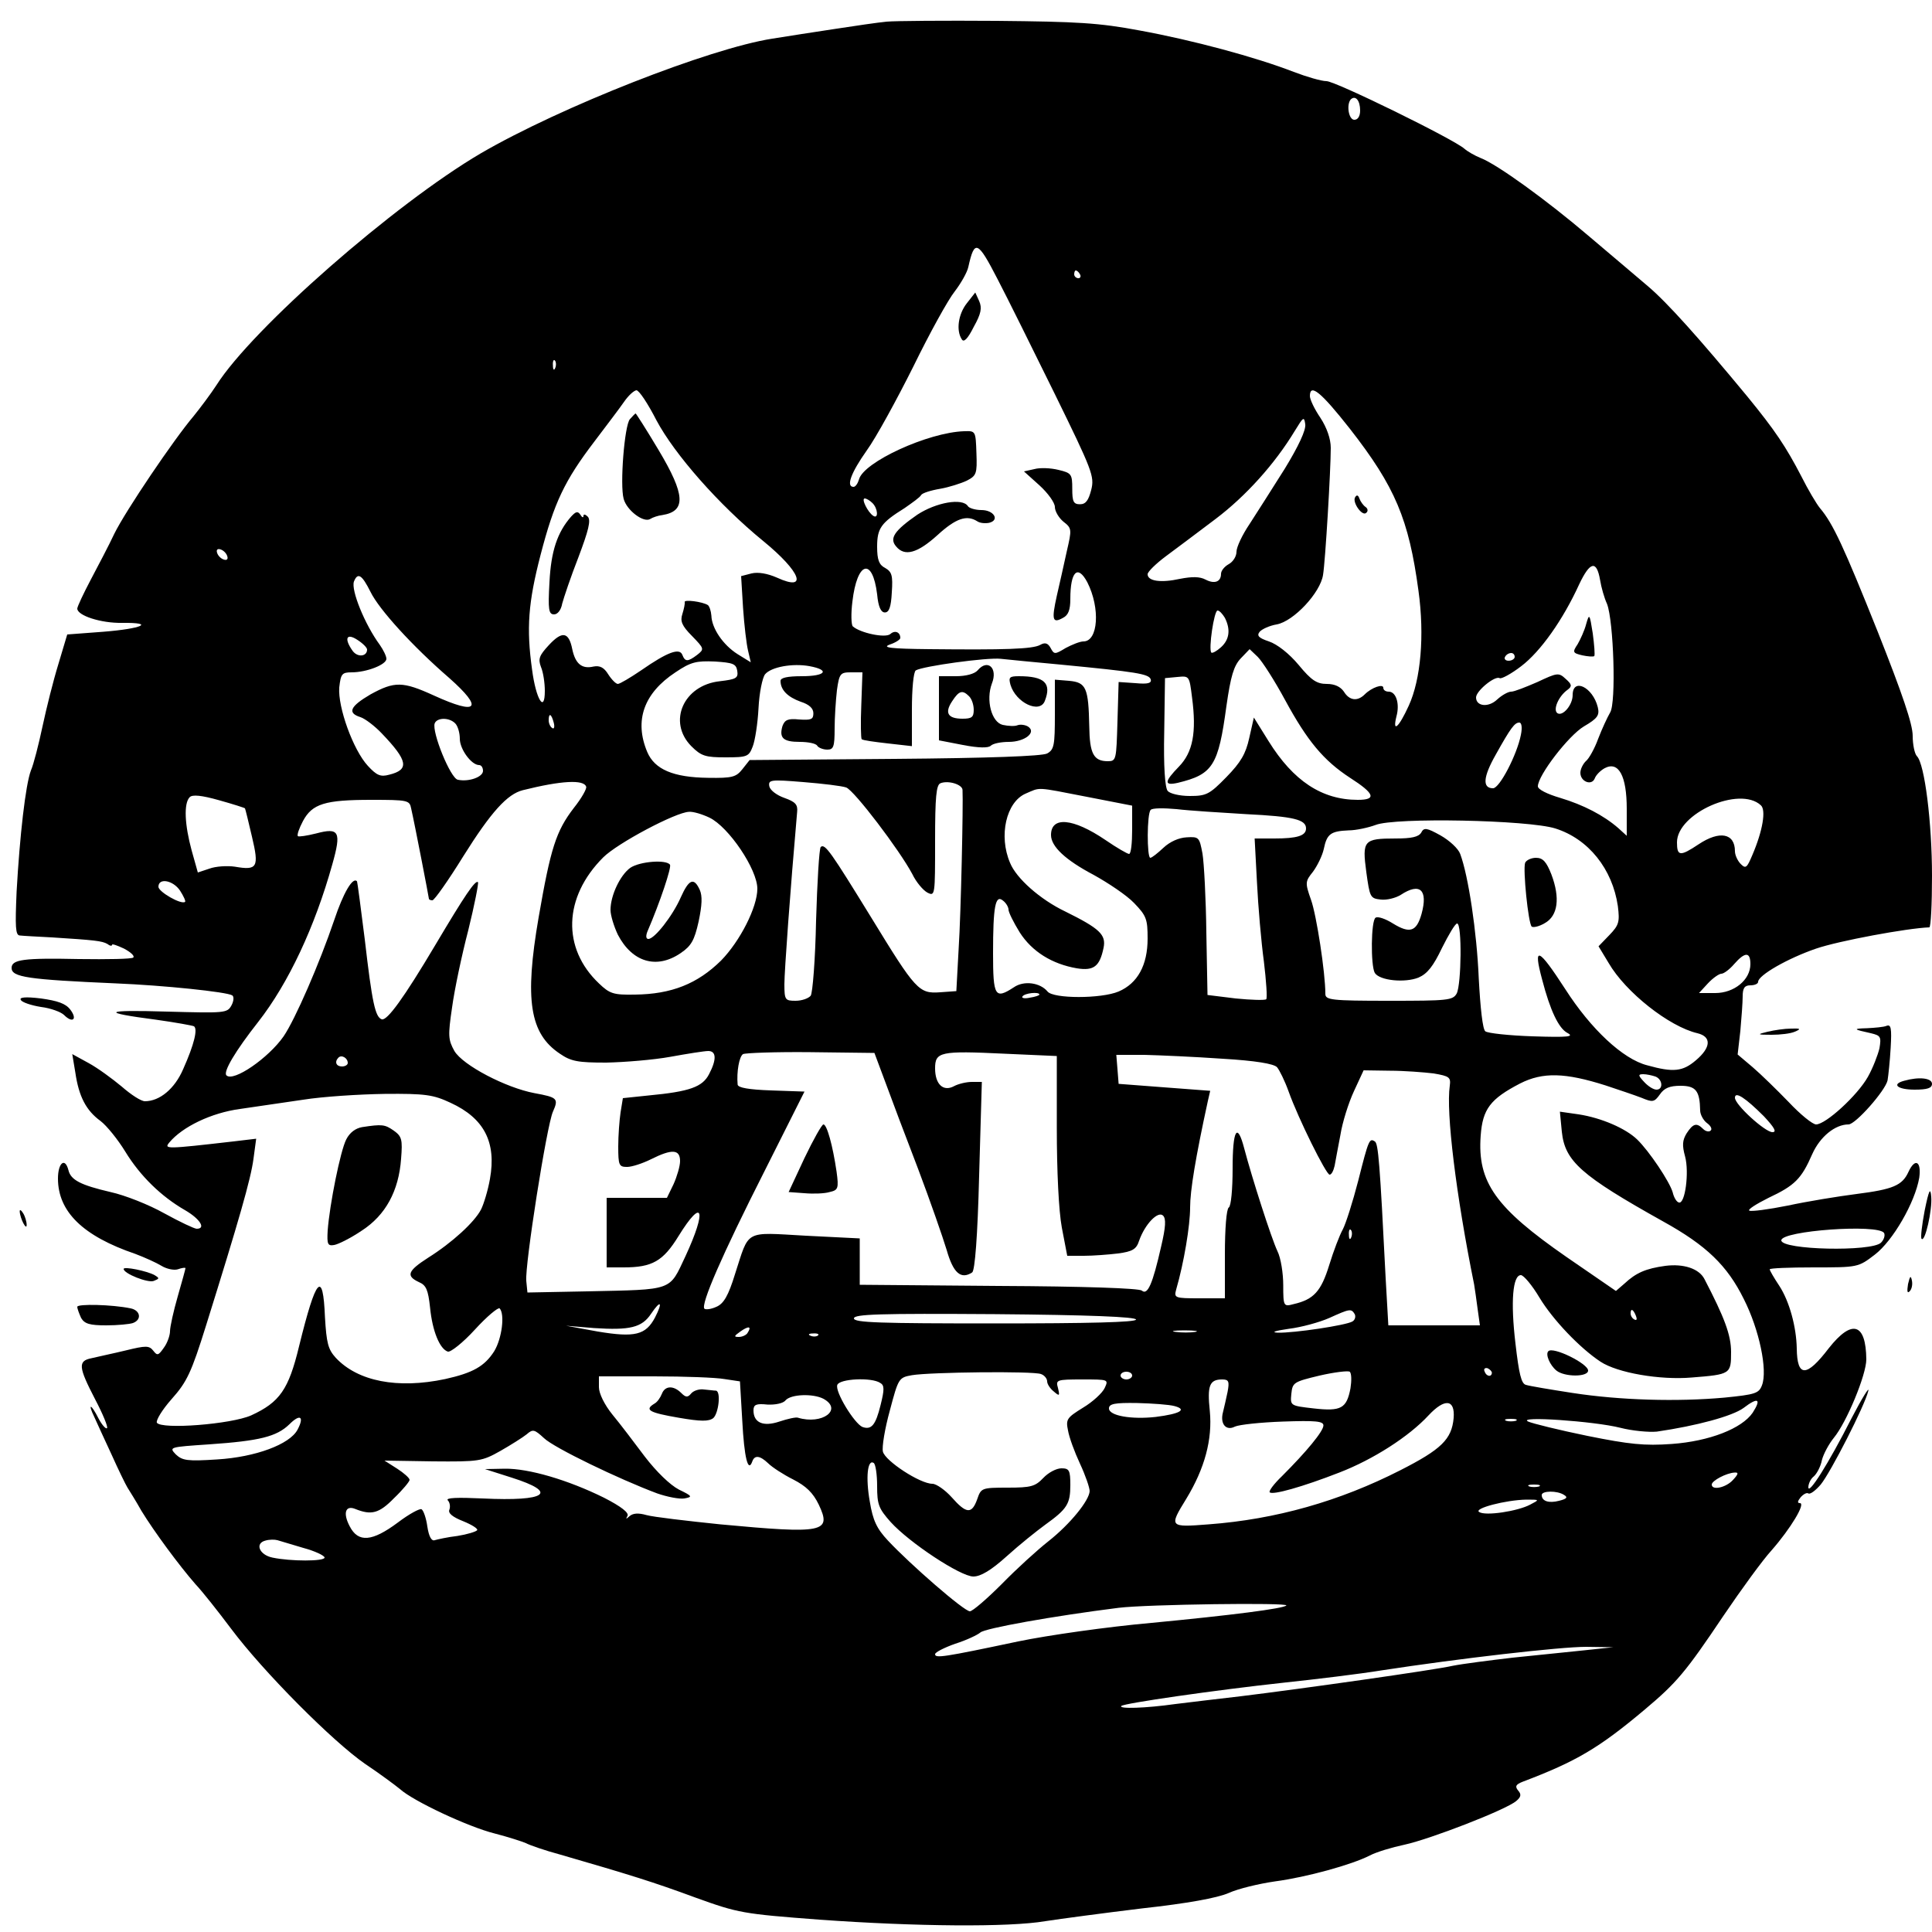 <?xml version="1.0" standalone="no"?>
<!DOCTYPE svg PUBLIC "-//W3C//DTD SVG 20010904//EN"
 "http://www.w3.org/TR/2001/REC-SVG-20010904/DTD/svg10.dtd">
<svg version="1.0" xmlns="http://www.w3.org/2000/svg"
 width="500pt" height="500pt" viewBox="0 0 500 500"
 preserveAspectRatio="xMidYMid meet">

<g transform="translate(0,500) scale(0.1,-0.1)"
fill="#000000" stroke="none">
<path d="M2295 4944 c-22 -2 -83 -11 -135 -19 -52 -8 -125 -19 -161 -25 -162
-25 -549 -177 -755 -297 -223 -131 -591 -453 -684 -600 -15 -23 -42 -59 -59
-80 -51 -60 -176 -245 -205 -304 -14 -30 -42 -83 -61 -119 -19 -36 -35 -70
-35 -75 0 -18 61 -38 116 -37 87 1 52 -15 -49 -23 l-93 -7 -23 -77 c-13 -42
-31 -114 -41 -161 -10 -47 -23 -98 -30 -114 -14 -37 -29 -170 -37 -313 -4 -92
-3 -113 8 -114 8 -1 46 -3 84 -5 110 -7 129 -9 143 -17 6 -5 12 -6 12 -2 0 3
14 -2 31 -10 17 -9 28 -19 24 -23 -3 -4 -67 -5 -141 -4 -142 3 -174 -1 -174
-23 0 -24 42 -30 270 -40 123 -5 287 -22 301 -31 5 -3 4 -15 -2 -26 -11 -20
-17 -20 -167 -16 -165 5 -174 -2 -28 -21 50 -7 94 -15 98 -17 10 -7 1 -46 -28
-111 -22 -51 -61 -83 -99 -83 -10 0 -36 17 -60 38 -24 20 -62 48 -86 61 l-42
23 8 -48 c9 -62 28 -98 65 -125 16 -12 45 -48 64 -79 39 -64 94 -117 155 -152
38 -22 55 -48 30 -48 -6 0 -44 18 -84 40 -39 22 -102 47 -139 55 -77 18 -103
31 -109 57 -9 34 -27 18 -27 -22 0 -86 65 -149 200 -195 24 -9 55 -23 68 -31
13 -8 32 -12 42 -9 11 4 20 5 20 3 0 -2 -9 -35 -20 -73 -11 -38 -20 -79 -20
-90 0 -11 -7 -31 -16 -43 -14 -20 -17 -21 -27 -8 -11 14 -19 14 -72 1 -33 -8
-72 -16 -88 -20 -36 -7 -34 -23 9 -106 20 -38 34 -72 31 -75 -3 -3 -13 8 -22
25 -19 38 -29 41 -11 4 7 -16 27 -59 45 -98 17 -38 36 -77 41 -85 5 -8 22 -35
36 -60 33 -54 98 -142 140 -190 18 -19 59 -71 92 -115 83 -111 263 -292 347
-350 39 -26 79 -56 90 -65 34 -31 177 -98 245 -115 35 -9 72 -21 81 -25 9 -5
49 -19 90 -30 176 -51 241 -71 349 -111 111 -40 122 -42 320 -57 250 -18 491
-20 585 -4 39 6 151 21 250 33 118 13 195 27 225 40 24 11 78 24 120 30 82 11
198 43 245 67 17 9 57 21 90 28 65 14 262 90 289 113 12 10 14 17 5 27 -9 11
-6 16 12 23 137 52 196 86 316 187 82 69 105 96 203 242 46 68 102 145 125
170 49 56 89 122 73 122 -7 0 -6 5 2 15 7 8 16 13 20 10 5 -3 19 8 32 23 26
32 114 204 123 242 4 14 -16 -18 -43 -70 -61 -120 -112 -200 -112 -179 0 9 6
22 14 28 8 7 18 26 21 42 4 16 18 42 31 58 33 40 84 163 84 203 -1 94 -37 105
-97 29 -58 -76 -82 -76 -83 -1 -1 56 -19 122 -45 162 -14 21 -25 40 -25 43 0
3 51 5 114 5 114 0 115 0 158 33 47 36 104 135 115 199 6 43 -11 52 -28 15
-16 -35 -40 -45 -134 -57 -47 -6 -127 -19 -178 -30 -50 -10 -95 -16 -100 -13
-4 3 18 17 50 33 68 32 85 49 113 113 20 45 59 77 94 77 18 0 95 87 101 114 2
12 6 49 8 84 3 51 1 62 -11 57 -7 -3 -30 -5 -50 -6 -38 -1 -36 -3 10 -13 25
-6 27 -9 22 -39 -4 -17 -17 -51 -30 -74 -27 -48 -109 -123 -134 -123 -9 0 -41
26 -71 58 -30 31 -72 72 -93 90 l-39 33 7 61 c3 33 6 74 6 89 0 22 5 29 20 29
11 0 20 4 20 9 0 17 77 61 150 86 58 20 236 53 293 55 4 0 7 60 7 133 0 138
-19 290 -39 310 -6 6 -11 30 -11 53 0 30 -27 109 -90 268 -88 220 -116 281
-150 321 -9 11 -31 48 -48 82 -40 77 -68 119 -140 207 -124 150 -207 243 -258
286 -29 25 -97 82 -151 128 -110 94 -239 187 -281 203 -15 6 -34 17 -42 24
-28 25 -334 175 -357 175 -13 0 -51 11 -85 24 -98 38 -261 82 -398 107 -106
20 -162 23 -370 25 -135 1 -263 0 -285 -2z m1225 -230 c0 -15 -6 -24 -15 -24
-15 0 -21 40 -9 53 12 11 24 -3 24 -29z m-938 -437 c24 -46 90 -179 147 -295
98 -200 104 -215 95 -250 -7 -27 -14 -37 -29 -37 -17 0 -20 7 -20 40 0 38 -2
41 -36 49 -20 5 -48 6 -62 2 l-27 -6 40 -36 c22 -20 40 -45 40 -56 0 -11 10
-28 22 -38 22 -17 22 -20 9 -76 -7 -33 -19 -85 -26 -116 -14 -63 -11 -72 16
-57 14 7 19 21 19 49 0 71 19 90 44 43 34 -67 28 -153 -10 -153 -9 0 -29 -8
-46 -17 -28 -17 -30 -17 -39 0 -7 13 -15 15 -27 8 -20 -11 -93 -13 -287 -11
-100 1 -124 4 -102 12 15 5 27 13 27 17 0 15 -14 21 -26 10 -13 -11 -78 3 -97
20 -4 4 -5 33 -1 64 12 104 52 116 64 19 3 -33 10 -47 20 -47 11 0 16 14 18
52 3 44 0 53 -17 63 -16 8 -21 21 -21 55 0 48 10 62 71 100 20 14 40 28 43 34
3 5 25 12 49 16 23 4 54 14 69 21 25 13 27 18 25 71 -2 58 -2 58 -32 57 -93
-3 -261 -80 -272 -125 -3 -10 -9 -19 -14 -19 -20 0 -7 36 34 94 24 33 78 132
121 218 42 86 90 173 107 194 16 21 32 49 35 63 16 72 24 69 76 -32z m213 13
c3 -5 1 -10 -4 -10 -6 0 -11 5 -11 10 0 6 2 10 4 10 3 0 8 -4 11 -10z m-1358
-242 c-3 -8 -6 -5 -6 6 -1 11 2 17 5 13 3 -3 4 -12 1 -19z m262 -136 c47 -88
161 -218 276 -312 98 -80 117 -132 36 -95 -25 11 -49 15 -66 11 l-27 -7 5 -82
c3 -45 9 -95 13 -111 l7 -30 -34 21 c-38 24 -67 67 -68 100 -1 12 -5 24 -9 27
-14 9 -62 15 -60 8 1 -4 -2 -18 -6 -31 -6 -18 -2 -30 25 -57 32 -33 32 -34 13
-49 -24 -18 -31 -18 -38 0 -7 19 -38 8 -107 -40 -28 -19 -55 -35 -60 -35 -5 0
-16 11 -25 25 -11 18 -22 23 -38 20 -30 -7 -47 7 -55 45 -9 45 -26 48 -61 10
-24 -26 -28 -35 -20 -56 6 -14 10 -42 10 -62 0 -59 -23 -22 -33 55 -15 107
-10 174 22 297 35 135 62 192 139 293 31 41 66 87 77 103 11 16 25 29 32 30 7
0 30 -35 52 -78z m1794 -21 c118 -151 153 -235 178 -420 16 -116 6 -229 -25
-297 -26 -57 -43 -72 -32 -28 9 33 -1 64 -20 64 -8 0 -14 4 -14 10 0 11 -30 1
-48 -17 -19 -19 -40 -16 -54 7 -9 13 -24 20 -44 20 -26 0 -40 9 -73 49 -25 30
-56 54 -77 61 -27 9 -32 15 -24 25 6 7 26 16 44 19 44 8 113 82 120 128 6 36
20 272 20 329 0 23 -10 52 -27 78 -15 22 -27 47 -27 56 0 34 29 10 103 -84z
m-168 -104 c-32 -51 -73 -115 -91 -143 -19 -28 -34 -60 -34 -72 0 -12 -9 -26
-20 -32 -11 -6 -20 -17 -20 -25 0 -21 -17 -27 -40 -15 -15 8 -35 8 -66 2 -50
-11 -84 -6 -84 12 0 6 21 27 48 47 26 19 84 63 128 96 78 59 153 142 205 228
22 36 24 38 27 17 2 -15 -17 -56 -53 -115z m-1067 -89 c14 -14 16 -42 2 -33
-14 9 -32 45 -22 45 4 0 13 -5 20 -12z m-1670 -137 c3 -8 -1 -12 -9 -9 -7 2
-15 10 -17 17 -3 8 1 12 9 9 7 -2 15 -10 17 -17z m3553 -62 c3 -19 11 -47 18
-62 17 -44 24 -256 8 -281 -7 -12 -21 -42 -31 -68 -9 -25 -24 -52 -32 -58 -7
-7 -14 -20 -14 -30 0 -23 29 -34 37 -15 3 9 15 21 26 27 36 19 57 -20 57 -105
l0 -70 -22 20 c-38 33 -90 60 -150 78 -34 10 -58 22 -58 30 0 28 79 131 119
155 36 21 41 29 36 50 -13 52 -65 77 -65 31 0 -25 -25 -55 -39 -47 -13 8 2 44
26 61 12 9 11 14 -5 28 -18 17 -22 16 -73 -8 -30 -13 -60 -25 -68 -25 -8 0
-24 -9 -36 -20 -23 -22 -55 -18 -55 5 0 17 49 57 61 50 4 -3 30 11 56 31 50
38 108 120 150 212 28 59 45 63 54 11z m-3182 -31 c22 -45 108 -140 204 -223
89 -79 74 -97 -40 -45 -81 37 -102 37 -164 3 -53 -31 -61 -48 -26 -59 12 -4
37 -23 55 -42 68 -71 72 -94 19 -107 -22 -6 -32 -2 -55 23 -38 41 -78 152 -74
203 4 35 7 39 32 39 39 0 90 20 90 35 0 7 -8 23 -17 36 -39 53 -75 142 -67
164 10 25 21 17 43 -27z m2211 -67 c15 -30 12 -56 -10 -76 -11 -10 -22 -16
-25 -14 -8 8 7 109 16 109 5 0 13 -9 19 -19z m-2220 -82 c0 -18 -24 -21 -37
-4 -23 32 -17 48 12 29 14 -9 25 -20 25 -25z m2376 -131 c57 -105 99 -156 168
-201 64 -41 69 -57 20 -57 -93 0 -167 49 -231 152 l-38 61 -12 -53 c-9 -41
-22 -63 -59 -101 -44 -45 -52 -49 -95 -49 -26 0 -51 6 -57 13 -7 8 -11 64 -9
153 l2 139 32 3 c31 3 31 3 38 -53 12 -91 2 -142 -34 -179 -38 -39 -39 -50 -3
-42 91 22 105 44 126 199 11 77 19 104 37 123 l23 24 21 -20 c12 -12 44 -62
71 -112z m594 112 c0 -5 -7 -10 -16 -10 -8 0 -12 5 -9 10 3 6 10 10 16 10 5 0
9 -4 9 -10z m-1175 -20 c197 -19 228 -24 233 -38 3 -10 -7 -13 -39 -10 l-44 3
-3 -102 c-3 -99 -3 -103 -25 -103 -37 0 -47 20 -48 90 -2 100 -8 114 -52 118
l-37 3 0 -90 c0 -80 -2 -91 -20 -101 -13 -7 -153 -12 -395 -14 l-375 -3 -19
-24 c-16 -20 -26 -23 -88 -22 -91 1 -139 22 -158 67 -34 81 -9 152 73 206 40
27 54 30 102 28 47 -3 55 -6 58 -24 3 -19 -3 -22 -45 -27 -94 -10 -136 -105
-74 -168 26 -26 37 -29 89 -29 56 0 60 2 70 28 6 15 13 60 15 99 2 40 10 79
17 88 16 19 71 29 115 21 54 -10 42 -26 -20 -26 -37 0 -55 -4 -55 -12 0 -24
19 -42 52 -54 22 -7 33 -17 33 -30 0 -16 -6 -18 -37 -16 -29 3 -37 -1 -43 -17
-9 -31 2 -41 45 -41 21 0 42 -4 45 -10 3 -5 15 -10 26 -10 16 0 19 7 19 54 0
29 3 74 6 100 6 43 9 46 36 46 l30 0 -3 -85 c-2 -46 -1 -86 1 -88 3 -3 33 -7
68 -11 l62 -7 0 95 c0 52 4 97 10 101 18 11 185 34 220 30 19 -2 89 -9 155
-15z m-1312 -150 c3 -11 1 -18 -4 -14 -5 3 -9 12 -9 20 0 20 7 17 13 -6z
m-255 -2 c7 -7 12 -25 12 -40 0 -27 30 -68 50 -68 6 0 10 -7 10 -15 0 -16 -37
-29 -65 -23 -19 3 -68 124 -60 146 6 15 37 16 53 0z m2758 -30 c-10 -51 -55
-138 -72 -138 -28 0 -26 29 7 87 39 70 49 83 61 83 6 0 8 -13 4 -32z m-2419
-134 c2 -5 -12 -30 -32 -55 -46 -60 -60 -104 -91 -283 -37 -214 -23 -301 55
-353 29 -20 47 -23 120 -23 47 1 122 7 166 15 44 8 88 15 98 15 21 0 22 -22 2
-60 -17 -33 -50 -45 -156 -55 l-67 -7 -6 -37 c-3 -20 -6 -60 -6 -88 0 -49 2
-53 23 -53 12 0 40 9 62 20 54 27 75 26 75 -5 0 -13 -8 -40 -17 -60 l-17 -35
-78 0 -78 0 0 -90 0 -90 44 0 c74 0 102 16 142 81 63 102 74 69 18 -52 -43
-91 -29 -86 -254 -91 l-155 -3 -3 30 c-4 40 53 403 69 438 15 34 12 37 -48 48
-74 14 -185 72 -207 109 -16 29 -17 39 -6 113 6 45 25 135 42 200 16 65 27
121 25 124 -7 6 -34 -34 -110 -162 -82 -138 -125 -197 -139 -193 -17 6 -25 43
-44 207 -10 80 -19 148 -20 150 -11 13 -36 -31 -59 -100 -38 -112 -101 -257
-131 -301 -39 -56 -130 -119 -148 -101 -9 9 23 63 82 138 79 101 147 247 192
408 24 85 18 96 -42 80 -24 -6 -45 -9 -47 -7 -3 3 3 20 13 39 24 45 57 55 177
55 94 0 99 -1 103 -22 9 -39 46 -231 46 -234 0 -2 4 -4 9 -4 5 0 41 51 80 114
72 115 114 161 154 171 100 25 158 28 164 9z m673 -2 c21 -8 138 -162 171
-224 10 -21 28 -42 39 -48 20 -10 20 -8 20 134 0 114 3 145 14 149 20 8 56 -3
57 -17 2 -37 -4 -318 -10 -411 l-6 -110 -42 -3 c-55 -4 -63 5 -178 193 -104
169 -120 193 -131 183 -4 -5 -9 -90 -12 -190 -2 -101 -9 -189 -14 -195 -6 -7
-23 -13 -39 -13 -27 0 -29 2 -29 43 0 33 15 241 33 446 2 19 -5 26 -33 36 -20
7 -37 20 -39 30 -3 17 3 18 88 11 50 -4 100 -10 111 -14z m622 -24 l118 -23 0
-62 c0 -35 -3 -63 -8 -63 -4 0 -32 16 -61 36 -84 57 -141 62 -141 13 0 -30 38
-65 110 -103 38 -21 86 -53 105 -73 32 -33 35 -42 35 -92 0 -69 -26 -116 -75
-137 -45 -19 -169 -19 -184 0 -19 23 -61 29 -87 11 -49 -32 -54 -24 -54 88 0
122 6 153 26 136 8 -6 14 -17 14 -23 0 -7 13 -33 29 -59 32 -50 84 -82 148
-93 44 -7 59 5 69 53 7 34 -10 50 -99 94 -65 31 -127 86 -143 126 -30 70 -10
157 40 179 40 17 24 18 158 -8z m-2178 -30 c1 -2 9 -34 18 -73 19 -80 14 -88
-44 -78 -20 3 -50 1 -66 -5 l-30 -10 -16 57 c-18 66 -21 122 -5 138 7 7 30 5
76 -8 36 -10 67 -20 67 -21z m3923 8 c14 -12 5 -66 -22 -129 -14 -33 -17 -36
-30 -23 -8 8 -15 23 -15 33 0 47 -40 54 -94 18 -48 -32 -56 -31 -56 5 0 75
162 147 217 96z m-1332 -23 c123 -6 155 -14 155 -37 0 -19 -23 -26 -82 -26
l-51 0 6 -113 c3 -62 11 -155 18 -206 6 -50 9 -94 6 -97 -3 -3 -39 -2 -79 2
l-73 9 -3 161 c-1 88 -6 181 -10 205 -8 42 -9 44 -41 42 -20 -1 -43 -11 -60
-27 -15 -14 -30 -26 -34 -26 -9 0 -9 115 1 124 4 5 34 5 67 2 33 -4 114 -9
180 -13z m-1389 -9 c50 -24 124 -134 124 -184 0 -48 -45 -136 -94 -186 -61
-60 -128 -87 -223 -88 -55 -1 -65 2 -93 29 -96 91 -92 223 11 326 37 37 188
117 222 118 11 1 34 -6 53 -15z m2189 -28 c86 -27 148 -105 162 -201 5 -41 3
-49 -22 -75 l-28 -29 26 -43 c44 -76 157 -165 230 -182 37 -9 35 -37 -4 -70
-34 -29 -58 -32 -126 -13 -63 16 -146 94 -212 197 -70 108 -84 114 -60 25 21
-81 43 -126 65 -138 19 -10 4 -12 -89 -9 -61 2 -117 8 -123 13 -7 5 -13 62
-17 137 -5 120 -27 266 -48 322 -5 14 -28 35 -51 48 -36 20 -43 21 -50 7 -7
-11 -25 -15 -66 -15 -83 0 -87 -5 -76 -87 9 -65 10 -68 37 -71 16 -2 39 4 52
12 50 33 71 13 54 -49 -13 -46 -30 -52 -74 -25 -19 12 -39 19 -45 15 -12 -7
-13 -124 -2 -143 13 -20 78 -26 113 -12 23 10 38 29 61 77 17 34 34 63 39 63
13 0 11 -157 -1 -181 -10 -18 -23 -19 -175 -19 -150 0 -165 2 -165 18 0 55
-23 204 -37 243 -16 45 -15 48 5 73 11 15 24 41 28 59 8 39 18 46 64 48 19 0
51 7 70 14 50 20 395 13 465 -9z m-3559 -161 c9 -14 15 -27 13 -29 -10 -8 -69
26 -69 39 0 24 38 17 56 -10z m4064 -190 c0 -41 -42 -75 -91 -75 l-42 0 23 25
c13 14 29 25 35 25 6 0 21 11 33 25 28 32 42 32 42 0z m-1840 -79 c0 -2 -11
-6 -25 -8 -13 -3 -22 -1 -19 3 5 9 44 13 44 5z m-399 -226 c15 -41 53 -142 85
-225 31 -82 64 -177 74 -210 17 -60 37 -77 66 -58 7 5 14 92 18 251 l7 242
-26 0 c-14 0 -35 -5 -46 -11 -28 -15 -49 5 -49 46 0 43 13 46 180 38 l135 -6
0 -186 c0 -113 5 -215 13 -258 l14 -73 43 0 c23 0 63 3 88 6 38 5 48 11 55 33
15 43 49 78 62 65 8 -8 7 -29 -5 -80 -22 -97 -35 -127 -50 -114 -7 6 -149 11
-371 12 l-359 3 0 60 0 60 -140 7 c-161 9 -145 17 -183 -100 -17 -55 -29 -76
-48 -84 -13 -6 -27 -8 -31 -5 -10 11 45 138 156 357 l103 205 -86 3 c-58 2
-86 7 -87 15 -3 33 4 73 14 79 6 3 85 6 175 5 l165 -2 28 -75z m-1391 49 c0
-5 -7 -9 -15 -9 -15 0 -20 12 -9 23 8 8 24 -1 24 -14z m2264 11 c85 -5 133
-13 141 -22 6 -7 20 -35 30 -63 25 -70 97 -215 106 -215 5 0 10 10 13 23 2 12
9 48 15 80 5 32 21 83 35 113 l25 54 68 -1 c37 0 88 -4 113 -7 41 -7 45 -10
42 -32 -10 -68 16 -282 63 -514 2 -12 6 -40 9 -63 l6 -43 -119 0 -118 0 -7
123 c-15 298 -19 348 -28 353 -14 9 -16 5 -43 -102 -14 -54 -32 -111 -40 -126
-8 -14 -24 -56 -35 -92 -21 -68 -40 -89 -92 -101 -26 -7 -27 -6 -27 49 0 30
-6 70 -15 88 -16 34 -66 190 -86 266 -18 69 -30 49 -30 -52 0 -53 -4 -98 -10
-101 -6 -4 -10 -55 -10 -121 l0 -114 -66 0 c-64 0 -66 1 -60 23 20 69 36 165
36 212 0 44 14 129 46 276 l6 26 -119 9 -118 9 -3 38 -3 37 73 0 c40 -1 131
-5 202 -10z m991 -69 c33 -11 75 -25 93 -32 29 -12 33 -12 48 9 11 16 25 22
53 22 40 0 50 -13 51 -64 0 -10 8 -25 17 -32 10 -7 15 -16 10 -20 -4 -4 -13
-2 -19 4 -17 17 -26 15 -43 -11 -11 -18 -12 -31 -4 -60 11 -41 0 -124 -16
-119 -6 1 -13 13 -16 26 -8 28 -61 107 -92 137 -30 29 -93 56 -151 65 l-49 7
5 -52 c8 -76 49 -113 262 -232 112 -62 166 -114 209 -201 40 -79 62 -184 47
-223 -8 -21 -17 -24 -97 -32 -122 -11 -269 -7 -393 12 -58 9 -112 18 -121 21
-12 3 -18 29 -27 107 -13 109 -7 177 14 177 7 0 29 -26 48 -58 35 -58 105
-131 158 -166 44 -29 154 -48 236 -41 101 8 102 9 102 66 0 44 -17 89 -69 189
-14 27 -54 40 -101 34 -51 -7 -76 -18 -106 -46 l-22 -19 -128 88 c-183 127
-231 193 -222 314 5 69 25 95 102 135 59 30 117 28 221 -5z m129 23 c19 -7 21
-34 3 -34 -8 0 -22 9 -32 20 -16 17 -16 20 -2 20 8 0 22 -3 31 -6z m-3118 -68
c87 -40 119 -102 102 -197 -5 -29 -16 -65 -23 -79 -17 -33 -75 -86 -137 -125
-53 -34 -58 -47 -24 -63 19 -8 24 -20 29 -66 6 -61 25 -107 46 -114 7 -2 39
23 70 57 31 34 60 58 64 55 14 -15 6 -78 -14 -111 -25 -39 -55 -56 -127 -72
-123 -26 -226 -6 -283 55 -20 22 -24 38 -28 105 -5 124 -23 104 -67 -75 -27
-112 -50 -145 -124 -179 -52 -23 -232 -37 -244 -19 -3 6 14 34 38 61 40 45 51
68 90 193 84 269 115 376 122 429 l7 52 -59 -7 c-174 -20 -180 -20 -166 -3 34
41 109 77 183 87 41 6 115 17 164 24 50 8 144 14 210 15 106 1 126 -2 171 -23z
m3399 -35 c27 -29 34 -41 22 -41 -19 0 -97 71 -97 89 0 18 28 -1 75 -48z
m-1068 -313 c-3 -8 -6 -5 -6 6 -1 11 2 17 5 13 3 -3 4 -12 1 -19z m1379 11 c3
-6 0 -17 -8 -25 -24 -24 -258 -19 -258 6 0 25 251 43 266 19z m-3181 -219
c-24 -45 -52 -52 -148 -36 l-82 15 72 -6 c93 -6 124 1 148 37 25 37 31 31 10
-10z m1811 9 c3 -6 1 -15 -6 -19 -17 -10 -151 -30 -193 -29 -19 1 -7 5 28 10
33 4 80 17 105 28 53 24 57 25 66 10z m728 -5 c3 -8 2 -12 -4 -9 -6 3 -10 10
-10 16 0 14 7 11 14 -7z m-1294 -9 c0 -7 -121 -10 -365 -10 -299 0 -365 2
-365 13 0 11 65 13 365 11 242 -2 365 -7 365 -14z m-1005 -34 c-3 -6 -14 -11
-23 -11 -13 0 -13 2 4 14 21 15 30 14 19 -3z m1158 2 c-13 -2 -35 -2 -50 0
-16 2 -5 4 22 4 28 0 40 -2 28 -4z m-976 -9 c-3 -3 -12 -4 -19 -1 -8 3 -5 6 6
6 11 1 17 -2 13 -5z m1378 -137 c-10 -52 -24 -60 -95 -52 -61 7 -61 7 -58 38
3 29 6 31 73 47 39 9 74 13 78 10 5 -4 5 -24 2 -43z m366 40 c-1 -12 -15 -9
-19 4 -3 6 1 10 8 8 6 -3 11 -8 11 -12z m-1167 -3 c9 -3 16 -12 16 -19 0 -7 8
-19 17 -26 15 -13 16 -12 11 9 -6 21 -4 22 63 22 68 0 68 0 58 -22 -6 -13 -31
-36 -56 -51 -42 -26 -45 -30 -39 -59 3 -18 17 -56 31 -86 14 -30 25 -62 25
-71 -1 -24 -50 -85 -107 -130 -28 -22 -82 -71 -120 -110 -39 -39 -76 -71 -83
-71 -15 0 -154 121 -212 183 -29 31 -39 52 -47 101 -11 62 -6 110 10 100 5 -3
9 -30 9 -60 0 -48 4 -58 35 -93 49 -54 181 -141 214 -141 19 0 46 16 87 53 32
29 77 65 99 81 57 41 65 54 65 103 0 38 -3 43 -23 43 -13 0 -34 -11 -47 -25
-21 -22 -32 -25 -92 -25 -68 0 -69 -1 -79 -30 -14 -39 -28 -38 -66 5 -17 19
-40 35 -50 35 -32 0 -122 59 -128 83 -3 12 5 60 18 107 22 83 23 85 57 91 47
8 314 11 334 3z m236 -4 c0 -5 -7 -10 -15 -10 -8 0 -15 5 -15 10 0 6 7 10 15
10 8 0 15 -4 15 -10z m-1055 -9 l40 -6 6 -102 c5 -95 15 -136 26 -105 6 17 20
15 41 -5 10 -10 39 -29 65 -42 33 -17 51 -34 66 -65 34 -72 13 -76 -255 -51
-87 9 -173 19 -191 24 -21 6 -35 5 -44 -3 -9 -8 -10 -8 -5 1 4 8 -16 24 -61
47 -93 46 -195 76 -257 75 l-51 -1 69 -22 c123 -39 91 -62 -75 -54 -65 3 -97
2 -90 -5 5 -5 7 -16 4 -24 -4 -9 8 -19 36 -30 22 -9 38 -19 36 -23 -3 -4 -26
-11 -51 -15 -26 -3 -52 -9 -59 -11 -8 -3 -15 9 -19 35 -3 22 -10 42 -15 45 -4
3 -32 -12 -61 -34 -67 -50 -103 -53 -125 -10 -18 34 -11 55 14 45 42 -17 62
-12 101 28 22 21 40 43 40 47 0 5 -15 18 -32 29 l-33 21 125 -2 c120 -1 127 0
175 27 28 16 58 35 68 43 16 14 20 13 45 -10 26 -25 194 -106 293 -143 26 -9
57 -15 70 -13 22 4 21 6 -14 23 -23 12 -58 46 -88 85 -27 36 -64 85 -84 109
-21 26 -35 55 -35 71 l0 28 143 0 c78 0 160 -3 182 -7z m403 -10 c11 -6 11
-17 1 -57 -13 -53 -24 -65 -47 -57 -21 9 -72 92 -65 109 6 16 89 20 111 5z
m899 -23 c-4 -18 -9 -42 -12 -53 -8 -30 8 -49 31 -37 11 5 66 11 124 13 85 3
105 1 105 -10 0 -15 -44 -68 -107 -131 -21 -20 -35 -39 -32 -42 7 -8 85 14
180 51 88 34 180 93 231 148 42 45 69 42 65 -7 -5 -55 -32 -81 -138 -135 -157
-80 -322 -127 -496 -140 -102 -8 -103 -7 -58 66 48 79 68 154 61 227 -7 66 -1
82 32 82 17 0 19 -5 14 -32z m-1046 -18 c51 -28 -3 -68 -66 -49 -5 2 -27 -3
-48 -10 -42 -14 -67 -3 -67 29 0 15 7 18 36 15 20 -1 41 3 47 11 14 16 71 18
98 4z m2405 -36 c-28 -41 -112 -74 -210 -81 -70 -5 -109 -1 -218 21 -73 15
-142 32 -153 37 -32 15 171 1 238 -16 31 -8 74 -12 95 -10 103 15 195 40 224
61 38 29 47 24 24 -12z m-1496 17 c33 -9 14 -20 -49 -28 -63 -7 -121 3 -121
22 0 12 15 15 73 14 39 -1 83 -4 97 -8z m-2270 -61 c-20 -38 -109 -71 -208
-77 -77 -5 -90 -3 -107 13 -18 19 -17 19 86 26 131 9 175 20 208 52 28 28 39
20 21 -14z m3153 23 c-7 -2 -19 -2 -25 0 -7 3 -2 5 12 5 14 0 19 -2 13 -5z
m562 -153 c-18 -20 -55 -28 -55 -12 0 10 38 30 59 31 11 1 10 -4 -4 -19z
m-502 -17 c-7 -2 -19 -2 -25 0 -7 3 -2 5 12 5 14 0 19 -2 13 -5z m65 -22 c10
-6 7 -10 -13 -15 -27 -7 -45 -1 -45 15 0 11 40 12 58 0z m-88 -25 c-32 -17
-116 -30 -132 -19 -15 9 68 31 122 32 35 0 35 0 10 -13z m-3175 -112 c30 -8
55 -20 55 -25 0 -10 -88 -10 -135 0 -34 7 -46 37 -18 44 10 3 24 3 31 1 7 -2
37 -11 67 -20z m2544 -149 c-8 -8 -140 -25 -349 -45 -113 -10 -268 -32 -345
-48 -194 -41 -215 -44 -215 -33 0 5 24 17 52 27 29 9 58 23 65 29 11 11 191
43 358 64 73 9 442 14 434 6z m771 -116 c-41 -4 -124 -13 -185 -19 -60 -7
-130 -16 -155 -21 -48 -11 -394 -60 -550 -79 -52 -6 -128 -15 -168 -20 -78
-11 -148 -13 -140 -5 7 7 243 41 418 60 85 9 200 23 255 32 202 31 462 61 530
61 l70 -1 -75 -8z"/>
<path d="M2502 4215 c-22 -28 -28 -70 -13 -93 5 -9 15 0 31 32 19 34 22 49 14
67 l-10 22 -22 -28z"/>
<path d="M2374 3668 c-59 -41 -73 -61 -55 -82 22 -27 55 -18 107 29 48 44 76
53 103 36 7 -5 21 -6 31 -4 28 7 12 33 -20 33 -16 0 -32 5 -35 10 -14 22 -82
10 -131 -22z"/>
<path d="M1630 3915 c-14 -17 -26 -170 -16 -206 8 -30 52 -63 69 -52 6 4 21 9
31 10 62 10 60 52 -10 169 -31 52 -58 94 -59 94 -1 0 -8 -7 -15 -15z"/>
<path d="M1478 3663 c-36 -41 -52 -90 -56 -170 -4 -71 -2 -83 12 -83 9 0 18
11 21 28 4 15 22 69 42 120 26 69 33 96 24 105 -6 6 -11 7 -11 2 0 -6 -4 -4
-8 3 -7 10 -12 8 -24 -5z"/>
<path d="M3507 3713 c-8 -13 19 -51 29 -40 5 4 4 11 -2 15 -6 4 -13 14 -16 22
-3 9 -7 10 -11 3z"/>
<path d="M4105 3385 c-4 -16 -15 -40 -22 -52 -14 -21 -13 -23 12 -29 14 -3 28
-4 31 -2 2 3 0 29 -4 59 -8 51 -9 52 -17 24z"/>
<path d="M2530 3265 c-8 -9 -30 -15 -56 -15 l-44 0 0 -83 0 -83 62 -12 c41 -8
66 -8 72 -2 6 6 27 10 47 10 41 0 73 25 49 40 -7 4 -19 6 -27 3 -7 -3 -24 -2
-38 1 -29 7 -44 64 -28 107 16 40 -11 65 -37 34z m-22 -67 c7 -7 12 -22 12
-35 0 -19 -5 -23 -29 -23 -38 0 -47 15 -27 45 18 28 27 30 44 13z"/>
<path d="M2615 3228 c14 -47 76 -76 89 -42 18 46 -1 64 -67 64 -25 0 -27 -3
-22 -22z"/>
<path d="M1631 2754 c-26 -19 -51 -71 -51 -109 0 -14 9 -43 19 -64 37 -71 100
-90 162 -48 28 19 36 33 47 82 9 43 10 66 3 82 -15 33 -28 28 -49 -19 -21 -48
-68 -108 -84 -108 -6 0 -7 7 -3 18 34 79 63 167 59 174 -9 14 -78 9 -103 -8z"/>
<path d="M3947 2767 c-6 -17 8 -156 17 -165 4 -3 19 0 34 9 34 19 40 65 17
126 -13 33 -22 43 -40 43 -12 0 -25 -6 -28 -13z"/>
<path d="M2082 2003 l-41 -88 41 -3 c23 -2 52 -1 65 3 22 5 24 9 18 53 -10 68
-25 122 -34 122 -4 0 -26 -39 -49 -87z"/>
<path d="M4007 1503 c-8 -8 4 -36 21 -50 21 -17 82 -17 82 0 0 18 -91 63 -103
50z"/>
<path d="M937 2083 c-17 -3 -32 -14 -41 -32 -15 -29 -43 -168 -48 -236 -2 -35
0 -40 17 -37 11 2 43 18 71 37 62 40 96 103 102 186 4 50 2 58 -19 73 -23 16
-30 17 -82 9z"/>
<path d="M1713 1393 c-4 -10 -12 -22 -20 -26 -26 -16 -12 -23 63 -36 58 -10
78 -10 90 -1 14 13 20 69 7 71 -5 0 -18 2 -31 3 -12 2 -27 -3 -33 -10 -9 -11
-14 -11 -26 1 -20 20 -42 19 -50 -2z"/>
<path d="M54 2412 c3 -6 27 -14 52 -18 25 -3 52 -13 60 -21 22 -22 35 -11 16
14 -12 16 -33 23 -76 29 -41 5 -57 3 -52 -4z"/>
<path d="M4575 2330 c-29 -7 -28 -8 10 -8 22 0 49 3 60 8 17 7 15 9 -10 8 -16
0 -43 -4 -60 -8z"/>
<path d="M4928 2203 c-34 -9 -17 -23 27 -23 33 0 45 4 45 15 0 15 -33 19 -72
8z"/>
<path d="M4981 1867 c-7 -37 -11 -70 -8 -73 9 -10 28 75 25 109 -2 25 -6 18
-17 -36z"/>
<path d="M51 1865 c1 -19 18 -51 18 -35 0 8 -4 22 -9 30 -5 8 -9 11 -9 5z"/>
<path d="M320 1716 c0 -12 63 -37 78 -31 15 6 15 7 2 15 -20 11 -80 23 -80 16z"/>
<path d="M4938 1677 c-3 -19 -2 -25 4 -19 6 6 8 18 6 28 -3 14 -5 12 -10 -9z"/>
<path d="M200 1618 c0 -5 5 -18 10 -29 9 -15 22 -19 65 -19 29 0 60 3 69 6 24
9 19 33 -6 38 -48 10 -138 12 -138 4z"/>
</g>
</svg>
